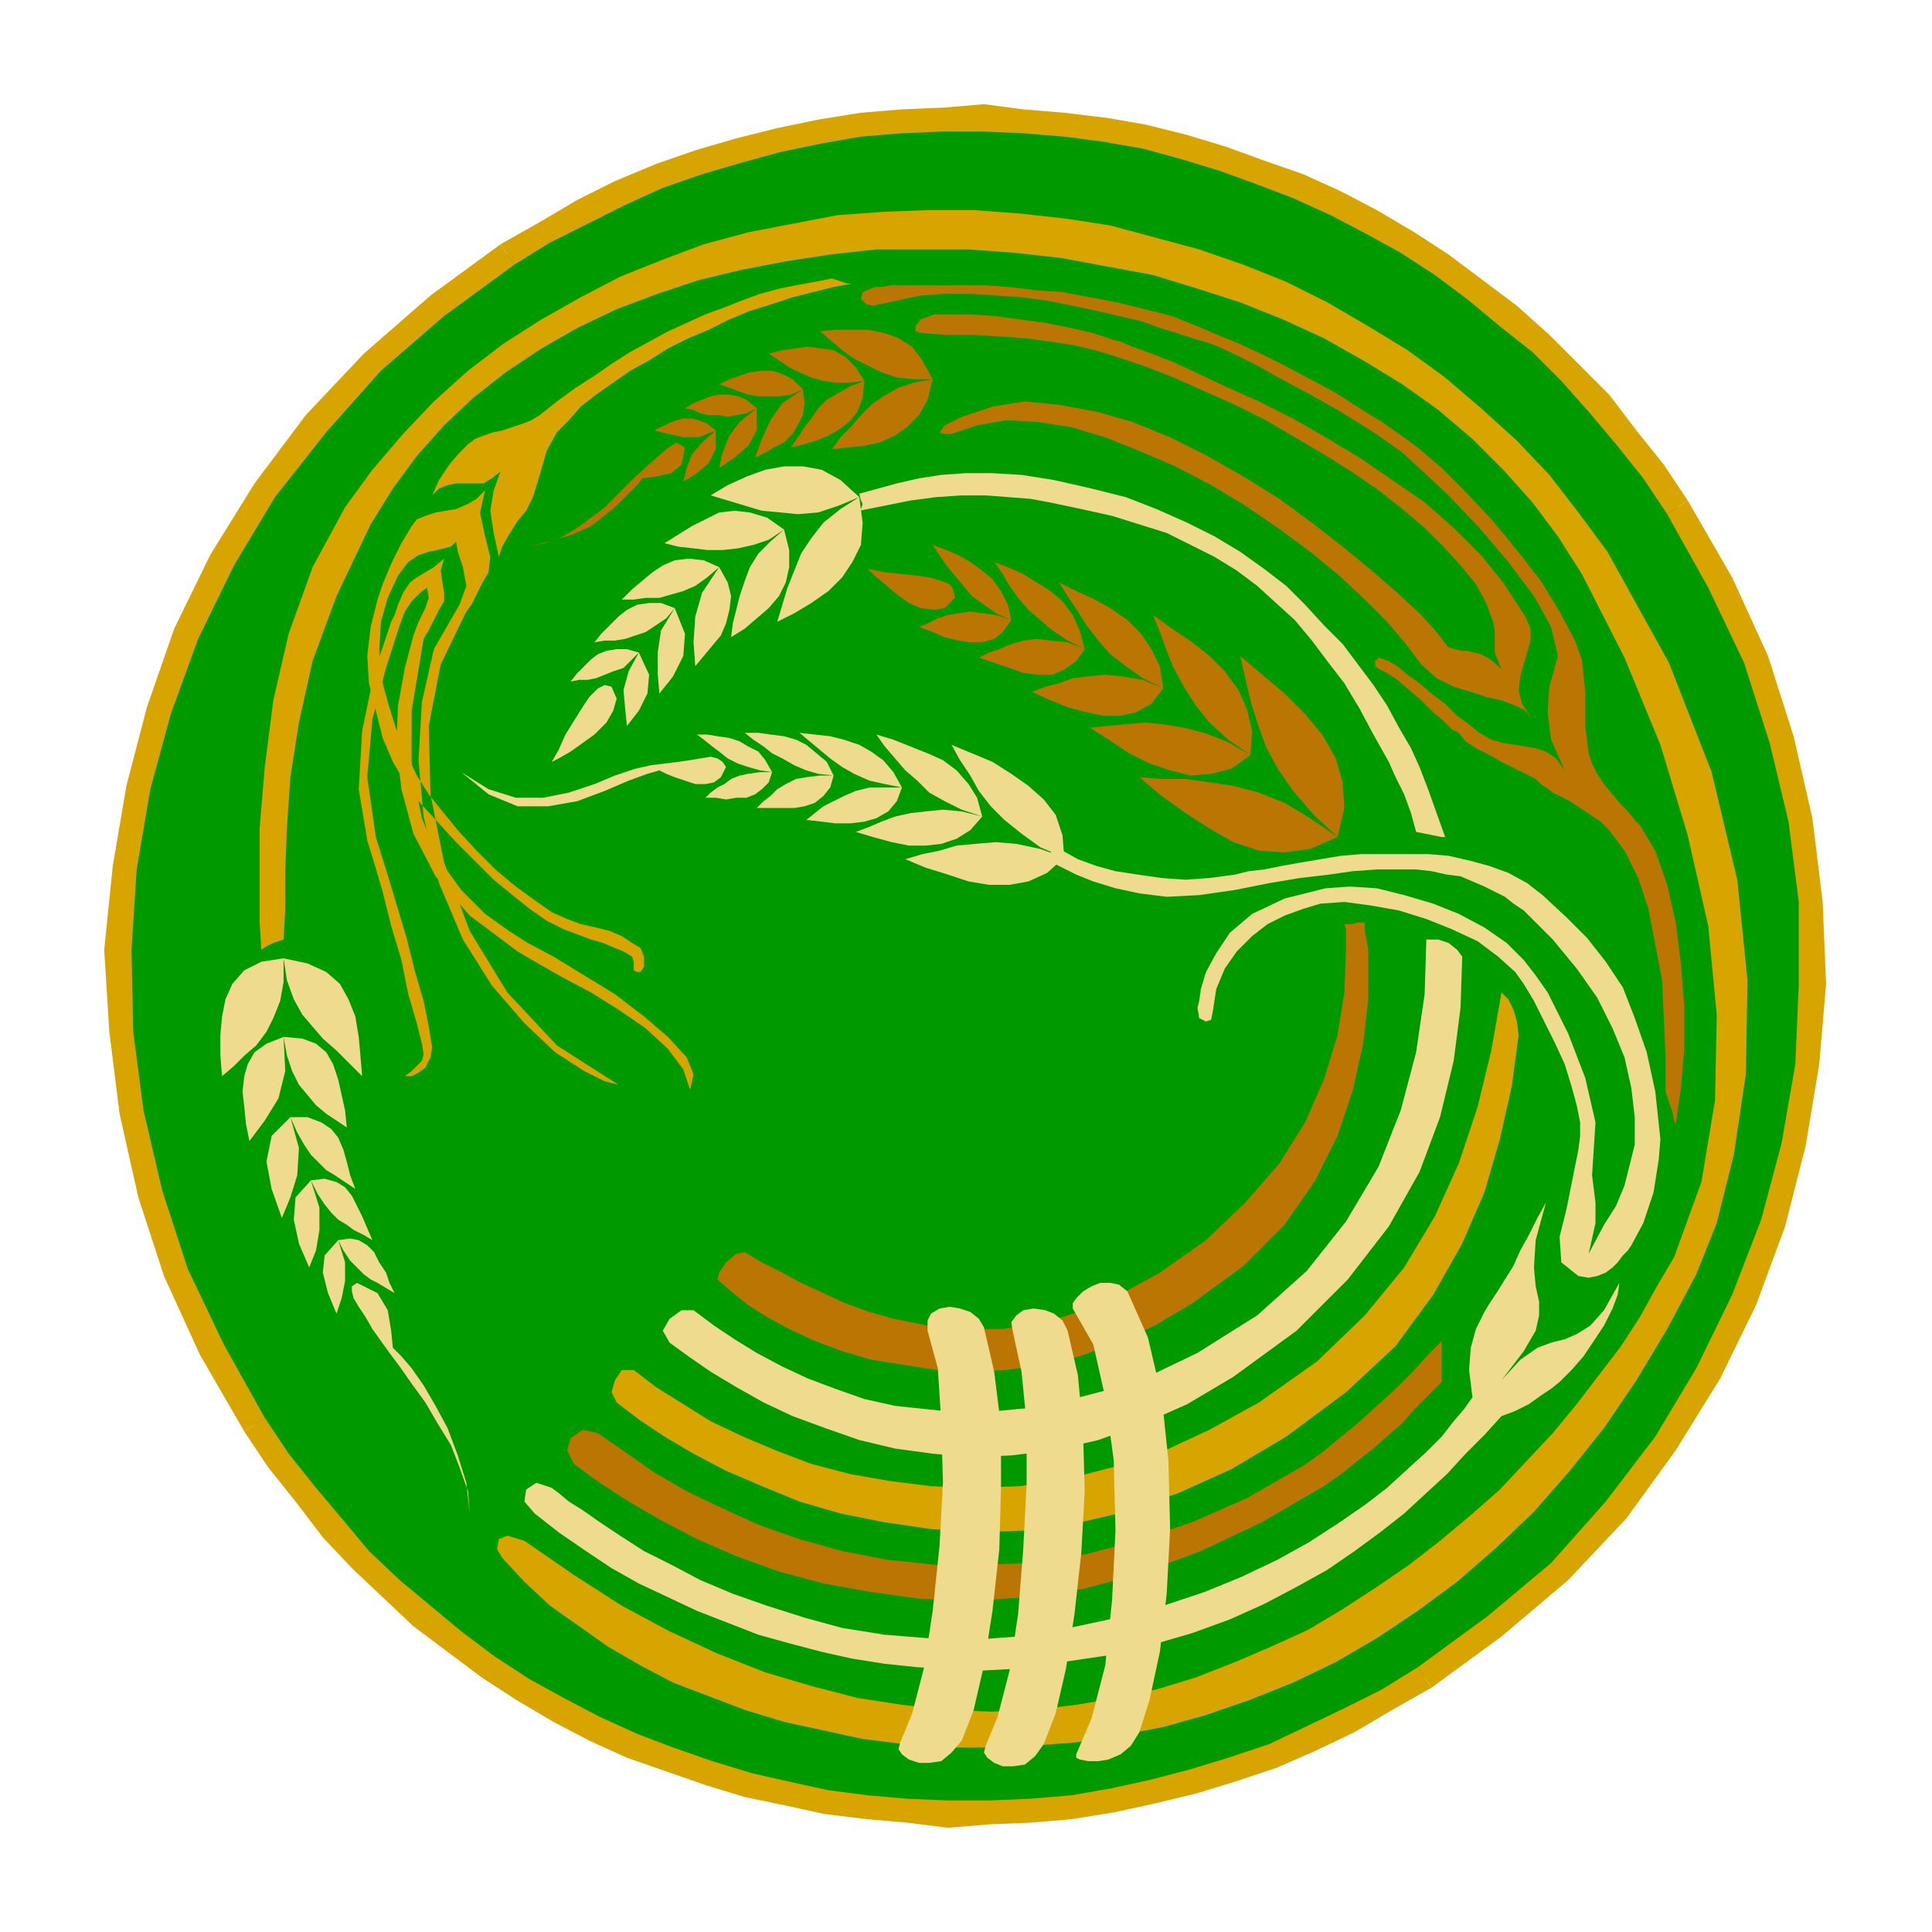 <svg xmlns="http://www.w3.org/2000/svg" width="1.131in" height="1.131in" fill-rule="evenodd" stroke-linecap="round" preserveAspectRatio="none" viewBox="0 0 1131 1131"><style>.pen1{stroke:none}.brush3{fill:#d8a500}.brush4{fill:#ba7502}.brush5{fill:#efdb8e}</style><path d="m834 982 41-30 38-32 33-36 29-39 25-41 21-43 17-45 12-46 8-47 3-47-1-48-6-48-11-47-15-47-21-45-25-44-14-21-16-20-16-20-17-18-17-17-19-16-19-15-20-15-20-13-21-12-21-11-22-10-22-8-22-8-23-7-23-6-23-4-24-3-24-2-23-2-24 1-24 1-24 2-24 4-24 5-23 6-24 7-23 8-23 10-22 11-22 12-22 13-41 30-38 33-33 36-30 39-25 41-21 43-16 45-12 45-8 47-4 48 2 48 6 47 11 48 15 46 21 45 25 44 14 21 16 20 16 20 16 18 18 17 18 16 19 15 20 15 20 13 21 12 21 11 22 10 22 8 23 8 23 7 23 5 23 5 24 3 23 2 24 2 24-1 24-1 24-2 24-4 23-5 24-6 23-7 24-8 22-10 23-11 22-12 22-13z" class="pen1" style="fill:#090"/><path fill-rule="nonzero" d="m976 301 24 43 21 44 15 47 11 46 6 47v48l-2 47-8 46-12 45-17 44-21 43-24 40-29 38-32 36-37 31-41 30 8 12 41-30 39-33 34-36 29-40 26-42 21-43 17-46 12-47 8-48 4-47-2-48-6-49-11-48-15-47-21-46-26-45z" class="pen1 brush3"/><path fill-rule="nonzero" d="m301 155 21-13 22-11 22-11 22-10 23-8 24-7 22-6 24-5 23-4 24-2 24-1h24l23 1 24 2 23 3 23 4 22 6 23 7 22 8 21 8 22 10 21 11 20 11 20 13 20 15 18 15 19 15 17 17 16 18 16 19 16 20 14 21 12-8-14-21-16-20-16-21-18-18-17-17-19-17-20-15-20-15-20-13-22-13-21-11-22-10-23-8-22-8-23-7-24-6-23-4-25-3-24-2-23-3-24 2-24 1-24 2-25 4-24 5-24 6-24 7-23 8-24 10-22 11-22 13-23 13z" class="pen1 brush3"/><path fill-rule="nonzero" d="m155 830-24-43-21-44-15-46-11-47-6-46-1-48 3-47 8-47 12-44 16-44 21-43 24-40 30-38 32-36 37-32 41-30-8-12-41 30-39 34-34 36-30 40-26 42-21 43-16 46-12 46-8 47-5 49 3 48 6 48 11 49 15 46 21 46 26 45z" class="pen1 brush3"/><path fill-rule="nonzero" d="m830 976-21 13-22 11-23 11-21 10-24 8-23 7-23 6-23 5-23 4-24 2-24 1h-24l-24-1-23-2-23-3-23-5-22-5-23-7-23-8-21-8-22-10-21-11-20-11-20-13-20-15-18-15-18-15-18-17-15-18-16-19-16-20-14-21-12 8 14 21 16 20 16 21 17 18 18 17 18 17 20 15 20 15 20 13 22 13 21 11 22 10 23 8 23 8 23 7 24 5 23 5 25 3 23 2 24 3 24-2 24-1 24-2 25-4 23-5 25-6 23-7 24-8 23-10 23-11 22-13 23-13z" class="pen1 brush3"/><path d="m316 243 10-8 11-8 11-7 10-7 11-7 11-6 11-6 11-5 11-5 11-4 10-4 11-4 11-3 10-2 11-2 10-2 3 1 3 1 3 1h3l-11 2-12 3-12 3-12 4-13 4-12 5-12 6-12 5-12 6-11 7-11 6-10 7-10 7-9 7-7 8-7 7-6 11-4 14-4 13-4 8-5 6-5 8-4 7-2 6-3-14-2-13 2-12 4-11-5 4-5 3h-16l-5 1-5 2-4 4 4-9 6-9 6-7 5-5 4-3 5-2 6-2 5-1 6-2 6-2 5-2 5-3z" class="pen1 brush3"/><path d="m269 354 4-11-2-11-3-9-1-6-3 3-4 1-4 1-5 1-6 2-6 4-6 8-6 13-4 14-1 16 1 16 4 15 5 16 6 14 6 13 7 11 8 10 9 11 11 12 11 11 12 10 11 8 10 7 9 4 8 3 9 2 8 2 7 3 6 4 5 3 2 5v6l-2 3h-2l-2-1v-5l-1-3-5-3-5-2-7-3-7-2-8-3-8-3-10-5-10-7-10-8-11-9-11-11-11-11-11-12-11-12-8-11-7-12-6-14-4-16-4-16-1-16 2-17 4-16 3-9 5-12 6-12 6-10 3-4 5-2 6-2 6-1 6-1 7-3 5-3 5-5-3 13 3 14 3 12-1 9-4 7-3 6-3 6-3 4-15 31-7 36 1 40 8 40 15 40 22 36 29 31 36 23-8-2-12-6-17-11-18-17-19-22-17-27-14-33-9-39-3-33 2-34 7-31 15-26z" class="pen1 brush3"/><path d="m248 374 3-5 3-6 3-6 3-5v-5l-1-6-1-7 2-7-6 5-5 3-5 3-4 3-4 6-3 7-2 6-2 4-10 30-7 34-2 34 5 30 4 13 5 17 5 20 6 20 4 20 5 17 3 12 1 6-1 4-3 3-3 3-4 3h4l4-2 4-3 3-6 1-6-2-12-3-15-5-17-5-20-6-20-6-20-6-19-5-35 3-34 8-30 8-25 3-8 4-6 5-5 4-3 1 6-2 6-4 8-3 8-5 19-4 22-1 24 3 25 7 26 13 25 20 23 28 21 12 7 14 8 17 9 16 10 16 11 13 12 9 12 4 12 2-9-4-10-11-12-14-12-17-13-18-11-18-11-15-8-11-7-14-10-14-14-13-18-10-24-6-29v-34l7-42z" class="pen1 brush3"/><path d="m926 336 25 49 21 51 16 53 12 53 5 52-1 50-8 48-16 44-10 17-10 18-11 17-13 17-13 17-14 17-16 17-15 16-17 15-18 15-18 14-19 13-20 13-20 12-22 10-21 9-23 9-23 7-23 5-24 4-25 3-25 1-26-1-26-3-26-4-27-7-27-8-28-11-28-13-28-15-28-18-29-20-10-3-5 2-1 6 3 5 13 14 15 14 17 12 17 12 19 11 19 10 21 8 21 8 23 7 23 5 23 5 24 3 25 2h25l25-1 26-2 25-4 26-5 25-7 26-9 25-10 25-12 24-14 24-16 23-17 23-20 22-21 21-24 20-25 19-28 18-30 17-32 12-30 10-40 7-47 1-55-6-59-15-63-25-64-36-65-17-23-17-22-19-20-21-19-21-18-22-16-23-14-24-14-24-12-25-10-26-9-26-7-26-7-26-4-27-3-27-2h-27l-26 1-27 2-26 5-26 5-26 7-24 9-25 10-23 12-23 13-22 14-21 16-20 18-18 19-18 21-16 22-19 35-14 39-9 39-5 39-3 36v55l1 16 3-2 4-2 3-1 3-1 1-18v-22l1-26 2-29 5-32 8-36 14-38 20-42 13-21 14-19 16-18 17-16 19-15 21-14 21-12 23-11 24-9 24-8 25-6 26-5 26-4 27-3h54l27 2 27 3 27 5 27 5 26 8 25 8 25 10 24 11 23 13 23 14 21 15 20 17 18 18 17 19 15 20 14 22z" class="pen1 brush3"/><path d="m889 606-4 30-7 31-9 31-13 30-17 30-22 30-29 27-35 26-32 19-31 14-31 11-30 7-29 4-29 1-27-2-27-4-25-5-24-7-22-9-21-9-19-10-17-10-15-10-13-10-3-6 2-7 4-6h7l13 10 16 10 16 10 19 9 19 8 21 8 23 6 23 4 24 3 26 1 26-1 27-4 27-7 29-9 28-13 29-16 34-24 28-27 23-28 18-30 14-31 11-33 8-33 6-34 4 4 3 6 2 7 1 8z" class="pen1 brush3"/><path d="M546 222h-11l-10-1-9-3-8-4-8-4-7-5-7-6-6-5 9-1h19l10 2 8 3 8 5 6 8 6 11zm0 0-11 2-9 3-9 5-7 5-6 6-6 7-6 6-5 7 9-1 10-1 9-2 9-4 7-5 7-7 5-9 3-12zm-40 1-9 1h-8l-7-1-7-2-7-3-6-3-6-4-6-4 8-2 7-1 8-1 8 1 7 1 7 4 6 6 5 8zm0 0-8 3-7 4-7 4-5 5-4 6-4 5-4 6-4 6 8-2 7-2 7-3 7-4 5-4 5-6 3-8 1-10zm-36 5-7 3-7 1h-12l-6-1-6-2-5-2-6-2 6-3 6-2 6-2 7-1h6l6 2 6 3 6 6zm0 0-12 8-7 10-5 11-4 11 6-3 5-3 6-3 5-5 3-5 3-6 1-7-1-8zm-27 11-6 3-6 1-5 1-5-1h-6l-5-1-4-2-5-1 5-3 5-2 5-2 5-1h6l5 1 5 2 6 5zm0 0-10 8-6 8-4 10-2 9 9-6 8-7 5-9v-13zm-24 13-5 2-5 2h-9l-4-1-5-1-4-1-4-1 4-2 4-2 5-2 4-1h5l4 1 5 2 5 4zm0 0-8 7-6 7-3 8-2 8 8-5 7-6 4-8v-11zm-18 10-5-3-6 4-8 7-10 9-5 5-6 6-7 7-8 6-8 6-10 6-9 3-11 2 14-3 13-4 11-5 9-7 7-6 6-6 5-5 3-4 8-1 9-2 6-5 2-10zm382 228-14-13-12-14-9-13-7-13-5-14-4-13-3-13-3-13 13 11 13 11 12 12 10 12 8 14 4 14 1 15-4 17zm0 0-16-11-15-9-15-6-15-4-14-2-14-2h-14l-13-1 13 11 14 10 14 9 14 8 15 5 15 1 15-2 16-7zm-51-48-13-9-11-10-8-10-7-11-6-11-4-10-4-11-4-10 11 8 12 8 10 8 9 9 8 11 5 11 3 13-1 14zm0 0-14-8-13-5-12-3-12-2-11-1-11 1-11 1-10 1 11 7 12 8 12 6 12 4 12 3 12-1 12-3 11-8zm-51-39-12-6-10-7-9-7-7-8-7-9-5-8-6-9-5-8 10 5 11 5 9 5 10 7 8 8 6 9 5 10 2 13zm0 0-12-5-12-2-10-1-10 1-9 1-8 3-8 2-8 3 11 5 10 4 11 3 10 2h10l9-2 9-5 7-9zm-46-23-10-5-9-6-7-6-7-6-6-7-5-7-4-7-5-7 8 3 9 4 8 5 8 5 7 6 6 8 4 9 3 11zm0 0-10-4-10-1-8-1-8 1-7 2-7 3-6 2-6 3 9 3 9 3 8 3 9 1h8l7-3 7-5 5-7zm-43-17-9-4-7-5-7-5-5-6-5-6-5-6-4-6-4-6 8 3 7 3 7 4 7 5 6 5 5 7 4 8 2 9zm0 0-9-3-8-1-7-1-7 1-6 1-6 2-6 3-5 2 8 3 7 3 8 2 7 1h7l7-2 5-4 5-7zm-84-30 4 4 6 5 7 6 7 5 7 3 8 1 6-1 6-6-1-5-2-3-5-2-7-2-7-1-9-1-10-1-10-2z" class="pen1 brush4"/><path d="m715 197 10 4 13 6 14 7 15 8 15 8 14 9 13 8 10 7 11 8 14 12 14 14 16 17 14 17 14 18 11 18 9 17 4 11 2 19v20l2 16 2 6 3 6 4 6 5 6 4 5 5 5 4 5 3 3 9 15 7 20 5 22 3 24 2 25v25l-2 23-3 21-1-2-1-5-2-6-2-6v-21l-1-22-1-22-4-21-4-21-6-18-8-16-9-12-5-5-6-4-6-4-6-4-6-3-4-2-4-3-3-2-3-3-6-3-6-3-8-4-7-4-8-4-6-4-4-5-4-2-5-5-6-5-7-7-7-6-7-6-6-4-4-2-3-2v-3l2-2 6 2 5 3 6 5 7 5 7 6 8 6 7 7 7 5 6 5 7 4 7 2 7 1 6 1 6 1 6 2 6 4 5 7-8-18-2-16 1-15 5-18-4-17-10-18-15-20-17-20-17-18-16-15-12-11-7-5-7-5-11-7-13-8-16-9-15-8-16-9-14-7-11-5-6-2-7-2-9-3-10-3-11-4-13-3-13-3-14-3-15-3-15-2-15-1-15-1h-15l-14 1-14 3-14 3-4-1-3-3 1-4 7-3h4l6-1h55l14 1 16 2 15 1 16 3 16 3 16 4 16 4 15 6 14 6z" class="pen1 brush4"/><path d="m891 358-11-17-13-16-16-16-17-15-19-13-19-13-20-12-19-11-20-10-18-8-17-8-15-7-13-5-11-4-7-3-4-1-12-4-13-3-15-3-15-2-15-2-14-1h-21l-8 3-3 4v3l4 1 14 1h15l16 1 15 1 15 2 13 2 13 3 10 3 18 6 18 7 18 8 18 8 18 9 17 10 17 10 16 10 16 11 14 11 13 11 11 11 10 11 9 11 6 11 4 11 1 5v13l4 10-4-4-4-3-4-2-4-1-4-1h-3l-4-1-4-1-7-9-10-11-13-12-15-13-17-14-18-14-19-14-21-13-21-12-22-11-22-9-21-6-22-4-20-2-19 3-18 6-10 5-3 4 2 1h5l15-5 17-3 18 1 20 3 20 6 20 8 21 9 21 11 20 12 19 13 19 14 17 14 15 14 13 13 11 13 9 12 9 8 10 5 10 3 9 3 9 2 8 3 6 3 4 5-6-9-2-8 1-8 2-7 2-7 2-7v-7l-3-7-2-3zm-47 451-8 8-8 8-7 8-8 7-9 8-9 7-10 8-10 7-36 21-36 17-35 13-33 9-33 5-32 2-31-1-29-4-28-5-26-7-25-9-23-10-21-11-19-11-17-11-15-11-4-8 2-7 7-5 9 2 16 11 17 12 19 11 21 10 22 10 23 8 25 7 26 5 28 3h28l29-1 31-5 31-8 32-11 32-14 33-19 10-7 11-9 11-9 11-10 11-10 10-10 9-10 8-8v24zm-57-268 1 3v11l-1 26-4 25-8 26-11 25-15 24-20 23-23 22-27 19-20 11-19 9-18 6-18 4-17 3h-33l-16-3-15-3-14-4-14-5-13-6-13-6-11-6-12-6-10-6-5 1-6 5-4 6-1 4 8 7 10 8 11 7 13 7 15 7 16 6 17 5 19 3 19 3 20 1 21-1 21-3 22-5 22-8 22-10 22-13 30-22 24-24 18-26 13-26 9-27 6-27 3-26v-29l-1-6-1-5v-5h-4l-4 1h-4z" class="pen1 brush4"/><path d="m596 958 30-5 28-6 27-7 24-8 22-9 21-10 18-10 17-11 16-11 13-10 12-11 11-10 9-9 7-9 6-7 5-7-2-16 1-13 3-11 5-10 3-5 4-6 5-8 5-8 4-9 5-9 5-10 5-9-6 22-1 16 1 11 2 9v8l-2 9-7 12-13 17 11-12 10-7 8-3 8-2 7-3 8-5 8-9 9-16-1 7-3 8-5 10-6 9-6 9-7 8-7 7-5 4-6 4-7 5-8 4-8 3-10 11-11 11-11 12-12 11-13 12-14 11-15 11-16 11-18 10-19 10-20 9-22 8-24 7-25 6-27 4-29 4-19 1-18-1-19-1-19-2-19-3-18-4-19-5-18-5-18-7-18-7-17-8-17-8-16-9-15-10-16-11-14-11-6-7 1-7 6-4 9 3 4 3 6 5 8 5 10 7 12 8 14 9 16 8 17 9 19 8 20 7 22 7 22 6 25 4 25 2 26 1 27-2z" class="pen1 brush5"/><path d="m924 747-10-8-1-15 4-16 3-15 2-10 2-10 1-8v-8l-2-10-3-11-4-13-6-13-6-12-6-12-6-10-5-7-10-9-12-9-15-7-15-6-16-5-17-3-15-2-14 1-10 3-11 4-10 5-9 7-9 9-7 10-5 12-2 13-1 5-3 1-4-2-1-6 1-4 1-7 3-10 6-11 8-12 13-11 19-9 24-6 14-1 16 1 16 4 17 5 15 6 15 8 13 9 10 10 7 9 7 10 6 12 6 12 5 13 5 13 3 13 3 13-2 31 2 16v12l-4 18 9-17 7-11 5-12 6-24v-16l-2-17-4-18-7-17-9-18-12-17-14-17-17-17-6-4-5-4-6-3-6-3-7-3-7-3-8-1-9-2-9-1h-23l-14 1-14 2-17 2-18 3-20 4-21 3-19 1-16-2-14-3-13-4-10-4-8-4-6-3-2-3 1-3 4-2 3 1 9 5 11 4 11 3 13 2 14 2 14 1 14-1 15-2 8-2 9-1 10-2 11-2 12-2 12-2 12-1h39l12 1 13 3 11 3 11 4 11 6 9 7 14 13 12 12 11 14 10 15 7 18 7 20 5 23 3 28-1 12-3 19-6 18-7 13-2 3-3 3-3 4-3 3-4 3-5 2-5 1-6-1zM503 291l-12 5-12 4-12 1-10-1-11-1-10-3-10-3-10-3 10-6 11-5 11-4 11-2h11l11 2 11 6 11 10zm0 0-11 7-10 8-7 9-6 9-4 10-4 10-3 10-3 10 10-5 10-6 10-7 8-8 6-9 5-10 1-13-2-15zm-44 19-9 6-9 3-9 2-9 1h-9l-8-1-9-1-8-2 8-5 8-5 8-4 8-4 9-1 9 1 10 3 10 7zm0 0-8 7-7 7-5 8-3 8-3 9-2 8-2 8-1 8 8-5 7-6 7-6 6-7 4-8 2-9v-10l-3-12zm-38 22-7 6-7 5-7 3-7 2-7 2h-8l-7 1h-7l6-6 6-5 6-5 6-4 7-3 8-1 9 1 9 4zm0 0-10 15-4 14-1 15 1 14 5-6 5-6 5-6 3-7 2-8 1-8-2-8-5-9zm-26 24-5 6-6 4-6 4-6 2-6 2-6 1h-6l-6 1 4-5 5-5 5-5 5-4 6-3 7-1h7l8 3zm0 0-8 13-2 13v12l1 12 8-10 6-12 1-13-6-15zm-21 26-5 5-4 4-6 2-5 2-5 2-5 1h-5l-5 1 4-5 4-4 4-4 4-3 5-2 6-1h6l7 2zm0 0-6 11-3 11 1 11 1 10 7-9 5-10 1-11-6-13zm-51 64 4-2 7-4 7-5 7-5 7-7 4-7 2-7-3-7-4-1-4 2-5 5-4 6-5 8-5 8-4 9-4 7z" class="pen1 brush5"/><path d="m846 490-5-14-5-14-5-13-5-11-7-12-7-13-8-12-9-12-9-12-11-11-11-12-11-11-13-10-14-10-15-9-16-8-18-8-18-7-20-5-22-5-19-3-17-1h-16l-14 1-13 2-13 3-11 3-11 3 1 4 1 2-1 3-1 1 15-3 15-3 15-2 15-1h14l13 1 13 1 11 2 19 4 18 4 16 5 16 5 14 7 14 7 13 8 12 9 11 10 11 10 10 12 9 12 10 13 9 15 8 15 9 16 4 9 5 10 4 11 3 11 5 1 5 1 5 1h2zm10 70-1 30-4 31-8 33-12 32-18 32-24 31-30 30-37 27-27 16-27 12-25 9-26 6-25 3-23 1-23-2-22-3-21-5-20-7-19-7-17-8-16-9-15-9-13-9-11-8-4-7 4-7 7-5h7l12 9 12 8 13 8 15 8 15 7 16 6 17 6 18 4 19 2 20 2 21-1 21-2 23-5 23-6 25-9 25-12 35-22 29-26 23-29 19-32 13-33 9-34 5-34 1-32h7l6 2 5 4 3 4zm-233-58-14-6-11-8-10-8-8-8-7-9-5-9-6-9-5-9 12 5 12 5 11 7 10 7 9 8 7 9 4 12 1 13zm0 0-14-5-14-3-12-1-12 1-11 1-10 3-10 2-10 3 12 5 13 4 12 4 12 2h12l11-2 11-5 10-9zm-48-24-12-4-10-5-9-5-7-7-7-6-6-7-6-7-5-7 10 3 10 4 10 4 9 4 8 6 7 8 5 8 3 11zm0 0-12-3-11-1-10 1-9 1-9 2-8 3-7 3-8 3 10 3 11 3 10 2h10l9-1 9-3 8-5 7-8zm-47-17-10-2-9-2-9-4-7-4-7-5-6-5-6-5-6-5 9 1 9 1 8 2 9 3 7 4 7 5 6 7 5 9zm0 0h-19l-8 2-7 3-6 3-6 3-5 4-5 4 9 1 8 1h9l8-1 7-2 7-4 5-6 3-8zm-40-7-9-1-7-2-7-3-7-4-6-3-5-4-6-4-5-4h8l7 1 8 1 7 2 6 3 6 5 6 5 4 8zm0 0h-8l-8 1-6 1-6 3-5 3-4 4-4 3-4 4h22l6-1 6-2 5-4 4-5 2-7zm-36-2-7-1-7-2-6-2-6-3-5-4-4-3-5-4-4-3h6l6 1 7 1 6 2 5 3 6 3 4 5 4 7zm0 0h-7l-7 1-5 1-5 2-4 3-4 2-4 3-3 3h6l6 1 6-1h6l5-2 4-3 4-4 2-6zm-27-3-2-3-3-2-4-1-6 1-6 1-7 1-8 1-8 1-9 2-12 4-12 5-15 5-15 3h-16l-16-5-16-10 16 13 17 7h18l17-3 16-6 14-6 11-4 7-2 4 2 5 2 6 2 6 2h6l5-1 4-3 3-6zM166 561v14l-2 11-4 10-4 8-6 8-7 6-6 6-7 6-1-12v-12l1-11 2-10 4-9 7-8 10-5 13-2zm0 0 2 13 4 11 5 9 6 7 6 7 8 7 7 7 8 8-1-12-1-11-2-12-4-10-5-9-8-7-11-5-14-3zm0 46 1 20-4 16-8 13-9 12-2-10-1-10-1-9 1-9 2-7 4-7 7-5 10-4zm4 47 5 18-1 16-4 13-5 12-6-17-3-16 3-15 11-11zm0 0 4 9 4 7 4 6 5 5 4 4 5 3 6 4 6 4-3-8-2-8-2-7-3-7-4-5-6-4-8-3h-10zm12 37 5 16v13l-2 12-4 10-6-14-3-14 1-13 9-10zm0 0 4 8 4 6 4 5 4 4 5 3 4 3 6 3 5 3-3-7-3-7-3-6-3-6-4-5-5-3-7-2-8 1zm16 35 4 13v11l-2 10-3 9-5-12-3-12 1-10 8-9zm0 0 3 6 4 6 4 4 4 4 4 3 4 2 5 3 5 3-3-6-2-6-4-6-3-6-4-4-5-3-5-1-7 1zm11 25-3 2v3l1 4 3 5 4 6 4 7 5 7 5 7 6 8 7 10 8 11 7 12 8 13 5 13 5 14 1 13-2-18-5-16-6-16-7-13-7-12-7-10-6-7-5-5-1-10-2-12-6-10-12-6zm-43-144 2 11 3 9 4 8 5 6 5 6 6 5 6 4 6 4-1-10-2-9-2-9-3-9-4-7-6-5-8-3-11-1z" class="pen1 brush5"/><path d="m543 779 6 22 2 31 1 36-2 37-4 38-5 33-7 27-7 17-1 4 2 3 4 3 6 2h6l7-1 6-5 6-7 7-18 6-26 5-32 4-36 1-36v-36l-4-32-6-26-3-5-5-4-6-2-6-1-6 1-5 3-2 4v6z" class="pen1 brush5"/><path d="m593 780 5 23 3 30v36l-2 38-3 38-5 33-7 27-7 17-1 4 2 3 4 3 5 2h6l7-1 6-5 5-7 7-18 6-26 5-32 4-36 2-36-1-36-3-32-6-26-3-6-5-4-5-2-7-1-6 1-4 3-3 4 1 6z" class="pen1 brush5"/><path d="m628 766 12 21 7 31 5 37 1 41-2 41-4 38-8 31-9 21v2l2 1 5 1h6l6-1 7-3 6-5 5-8 6-19 6-28 4-34 2-38-1-40-4-38-8-34-12-27-5-4-5-1h-6l-5 2-5 3-4 4-2 3v3z" class="pen1 brush5"/></svg>
